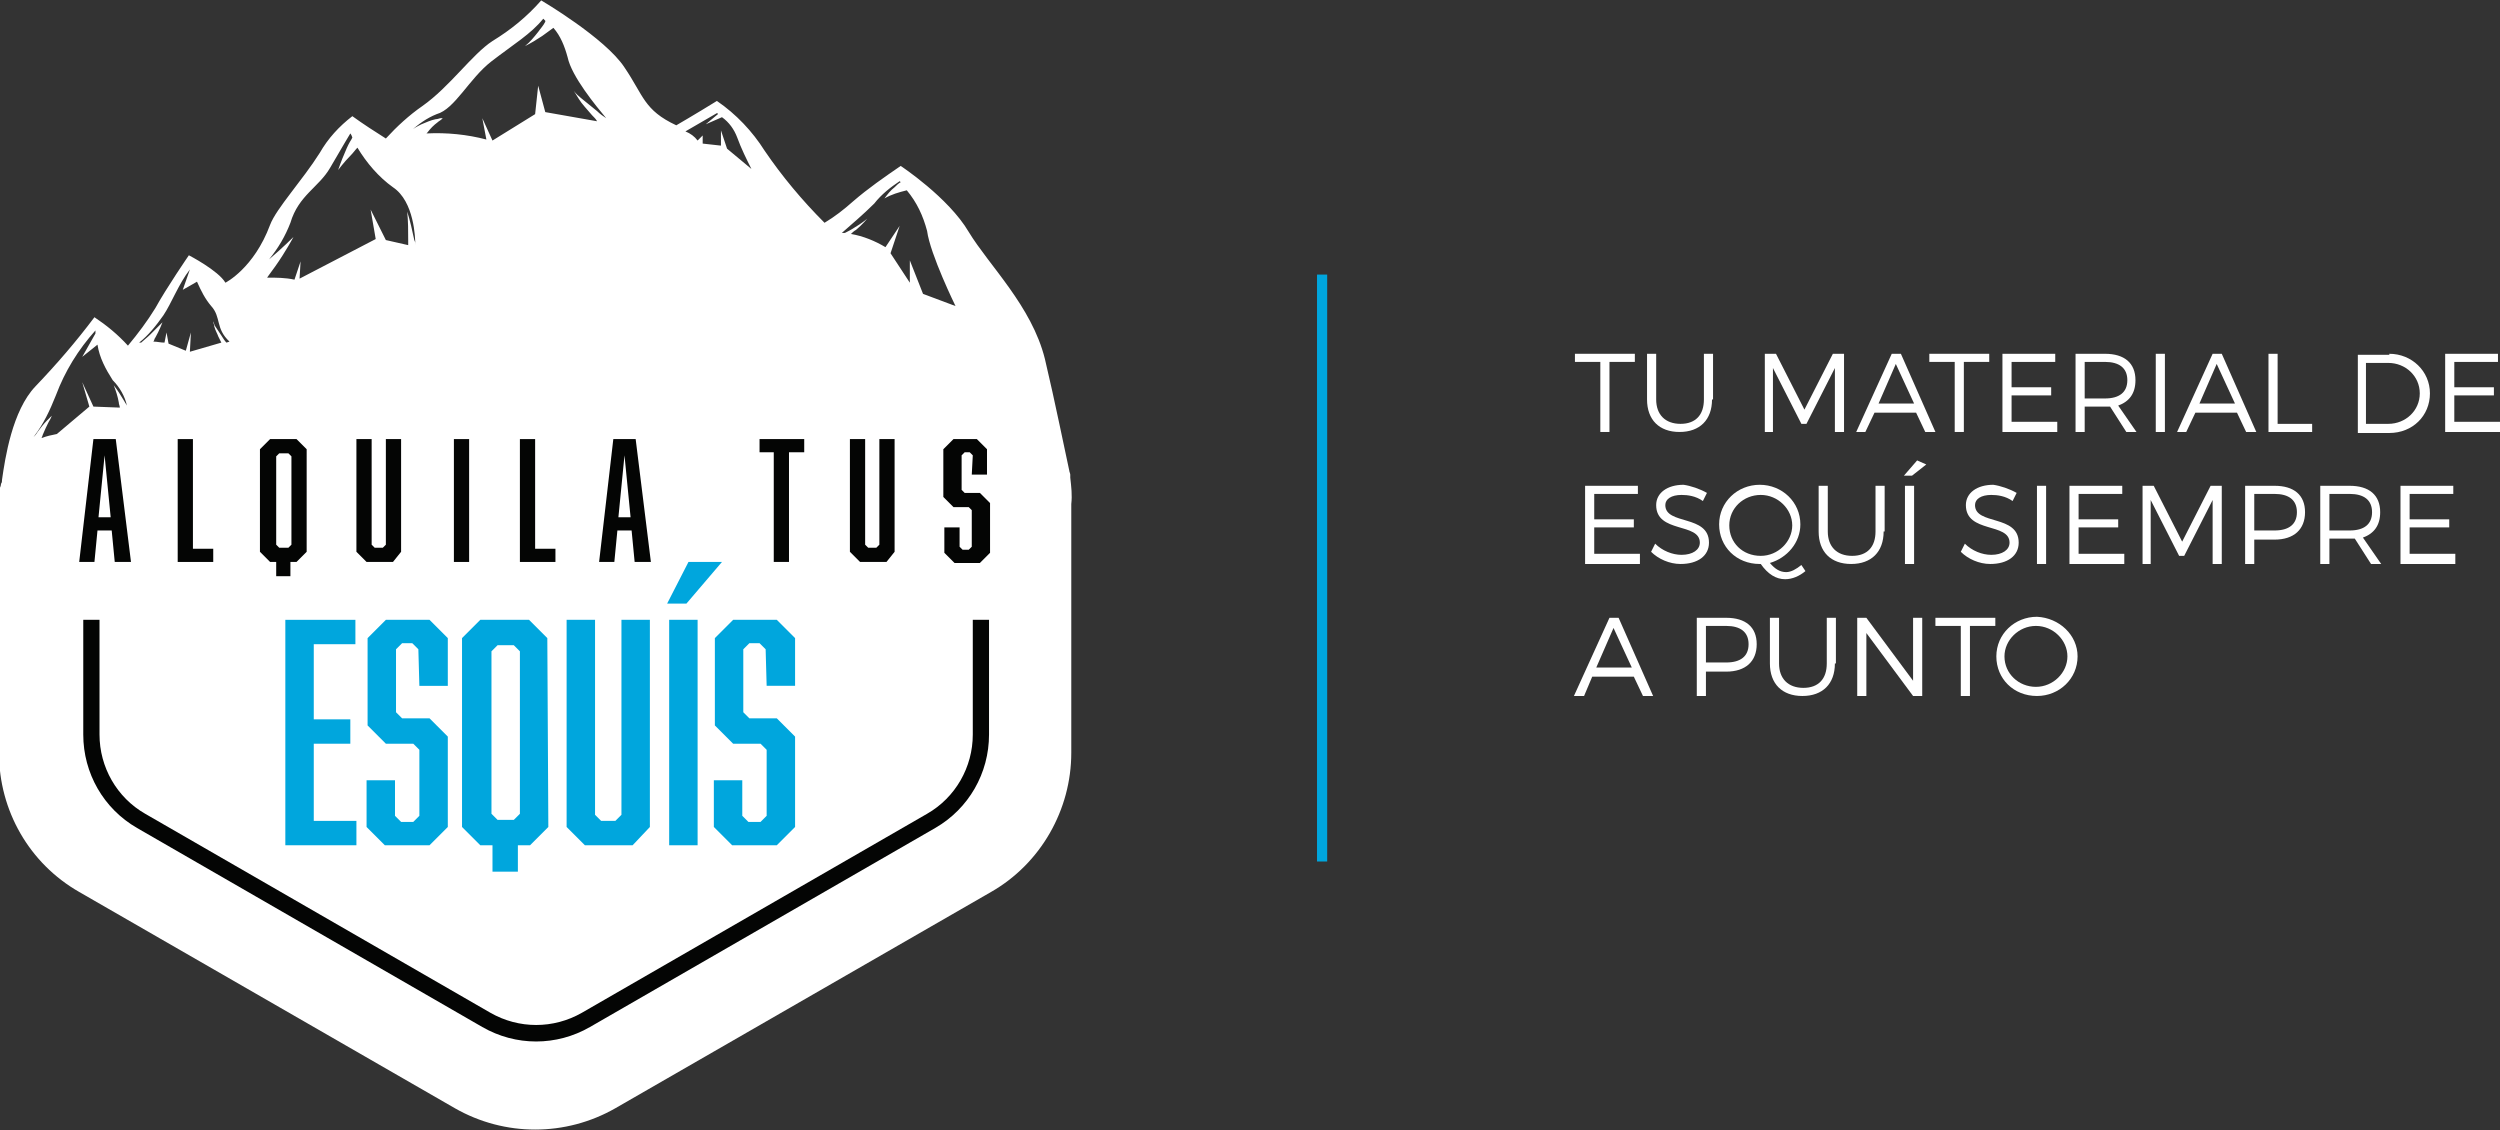 <?xml version="1.0" encoding="utf-8"?>
<!-- Generator: Adobe Illustrator 25.4.1, SVG Export Plug-In . SVG Version: 6.00 Build 0)  -->
<svg version="1.1" id="Capa_1" xmlns="http://www.w3.org/2000/svg" xmlns:xlink="http://www.w3.org/1999/xlink" x="0px" y="0px"
	 width="246.2px" height="111.3px" viewBox="0 0 246.2 111.3" style="enable-background:new 0 0 246.2 111.3;" xml:space="preserve"
	>
<rect x="0" y="0" width="246.2" height="111.3" fill="#333333" stroke="none"/>
<style type="text/css">
	.st0{fill:#FFFFFF;}
	.st1{fill:#00A6DD;}
	.st2{fill:#040504;}
	.st3{enable-background:new    ;}
	.st4{fill:none;stroke:#00A6DD;}
</style>
<g id="Grupo_519" transform="translate(-208 -34.459)">
	<g id="Grupo_3">
		<path id="Trazado_18" class="st0" d="M313.4,81.5L313.4,81.5l0-0.3c0-0.1-0.1-0.3-0.1-0.4c-0.4-1.8-1.4-6.8-2.4-11
			c-1.3-5.2-5.5-9.2-7.5-12.5c-2-3.4-6.7-6.5-6.7-6.5c-1.6,1.1-3.2,2.2-4.7,3.5c-0.9,0.8-1.8,1.5-2.8,2.1c-2.2-2.2-4.2-4.6-5.9-7.1
			c-1.2-1.9-2.8-3.6-4.7-4.9c-2.1,1.3-4,2.4-4,2.4c-3.2-1.5-3.2-2.9-5.1-5.7c-1.9-2.9-8.2-6.6-8.2-6.6c-1.4,1.6-3,2.9-4.8,4
			c-2,1.3-4.2,4.5-6.9,6.4c-1.3,0.9-2.5,2-3.6,3.2c-1.1-0.7-2.2-1.4-3.3-2.2c-1.3,1-2.4,2.2-3.2,3.6c-1.7,2.7-4.3,5.5-4.9,7.1
			c-1.6,4.3-4.4,5.7-4.4,5.7c-0.7-1.2-3.6-2.7-3.6-2.7s-2.2,3.2-3.3,5.2c-0.8,1.3-1.7,2.5-2.7,3.7c-1-1.1-2.1-2-3.3-2.8
			c-1.8,2.4-3.7,4.6-5.8,6.8c-2.3,2.4-3,7.1-3.3,9.2c0,0.1,0,0.3-0.1,0.4c0,0.2-0.1,0.4-0.2,0.6h0.1c0,0.5-0.1,1-0.1,1.5v24.4
			c0,5.7,3,10.9,7.9,13.7l37,21.3c4.9,2.8,10.9,2.8,15.8,0l37-21.3c4.9-2.8,7.9-8.1,7.9-13.7V84.1C313.6,83.2,313.5,82.4,313.4,81.5
			 M294.1,54.5c0.7-0.9,1.6-1.6,2.5-2.2l0.1,0.1c-0.2,0.1-0.4,0.3-0.6,0.5c-0.4,0.3-0.7,0.7-1,1.1c0.7-0.4,1.4-0.6,2.2-0.8
			c1,1.2,1.6,2.5,2,4c0.3,2.3,2.8,7.4,2.8,7.4l-3.2-1.2l-1.3-3.3l0,2.2l-1.9-2.9l0.9-2.7l-1.4,2.1c-1-0.6-2.2-1.1-3.4-1.3
			c0.1-0.1,0.3-0.3,0.5-0.4c0.6-0.5,1.1-1.1,1.1-1.1s-0.6,0.5-1.3,0.9c-0.3,0.2-0.7,0.4-0.9,0.5l0,0c-0.1,0-0.2,0-0.3,0
			C291.8,56.6,293,55.6,294.1,54.5 M278.6,45.6c0,0,0.1,0,0.1,0.1l-1.2,1l1.6-0.7c0.7,0.5,1.2,1.2,1.5,2c0.4,1.1,0.9,2.1,1.4,3.1
			l-2.4-2l-0.6-1.8l0,1.5l-1.8-0.2c0,0,0,0,0,0c0-0.4,0-0.8,0-0.8l-0.5,0.5c-0.3-0.4-0.7-0.7-1.2-0.9L278.6,45.6z M251,45.7
			c1.8-0.5,3.2-3.5,5.4-5.2c2.2-1.7,3.9-2.7,5.1-4.2c0,0,0.1,0.1,0.2,0.2l0,0.1c-0.2,0.4-0.5,0.7-0.7,1c-0.4,0.5-0.8,1-1.3,1.4
			c0.6-0.3,1.1-0.6,1.7-1c0.4-0.3,0.7-0.5,1.1-0.8c0.7,0.8,1.1,1.8,1.4,2.9c0.4,1.9,2.8,4.8,3.8,6c-0.3-0.2-0.6-0.4-0.9-0.7
			c-0.6-0.5-1.1-0.9-1.6-1.3s-0.7-0.7-0.7-0.7s0.2,0.3,0.5,0.8c0.3,0.5,0.8,1,1.3,1.6c0.2,0.2,0.4,0.4,0.5,0.6l-5.1-0.9l-0.7-2.6
			l-0.3,2.8l-4.2,2.6l-1-2.2l0.4,2.1c-1.9-0.5-3.9-0.7-5.9-0.6c0,0,0.1-0.1,0.1-0.1c0.3-0.4,0.6-0.7,1-1c0.1-0.1,0.3-0.2,0.4-0.3
			l0.1-0.1l-0.2,0c-0.1,0-0.3,0.1-0.5,0.1c-0.5,0.1-0.9,0.3-1.4,0.5c-0.4,0.2-0.8,0.4-1.1,0.7C249.2,46.7,250,46.1,251,45.7
			 M234.5,60c0.9-1.1,1.6-2.3,2.1-3.6c0.8-2.7,2.8-3.5,3.9-5.4s2-3.4,2-3.4s0.1,0.1,0.2,0.4l-0.1,0.2c-0.2,0.3-0.4,0.7-0.6,1.2
			c-0.4,0.9-0.7,1.8-0.7,1.8s0.6-0.8,1.2-1.4c0.3-0.3,0.5-0.6,0.7-0.8c0.9,1.5,2.1,2.9,3.5,3.9c2.1,1.4,2.2,5,2.2,5.7
			c0-0.2,0-0.3-0.1-0.5c-0.2-0.9-0.4-1.9-0.7-2.8c0.1,0.9,0.1,1.9,0.1,2.9c0,0.1,0,0.3,0,0.4l-2.2-0.5l-1.5-3L245,58l-7.5,3.9
			l0.1-1.7L237,62c-0.9-0.2-1.8-0.2-2.7-0.2c0.3-0.4,0.5-0.7,0.8-1.1c1-1.4,1.8-2.9,1.8-2.9S235.8,58.9,234.5,60 M224.1,65.5
			c0.8-1.2,1.5-3.1,2.6-4.5L226,63l1.4-0.8c0.4,0.9,0.8,1.7,1.4,2.4c1,1.1,0.4,2.2,1.8,3.5l-0.3,0.1c-0.2-0.2-0.3-0.4-0.5-0.7
			c-0.2-0.3-0.4-0.6-0.6-0.9c-0.1-0.1-0.1-0.3-0.2-0.5c0,0.2,0.1,0.3,0.1,0.5c0.1,0.4,0.3,0.7,0.4,1c0.1,0.2,0.2,0.4,0.3,0.6
			l-3.1,0.9l0.1-1.9l-0.5,1.8l-1.7-0.7l-0.2-1.1l-0.2,1c-0.4,0-0.7-0.1-1.1-0.1c0.1-0.1,0.1-0.3,0.2-0.4c0.4-0.7,0.7-1.5,0.7-1.5
			s-0.6,0.6-1.2,1.2c-0.3,0.3-0.7,0.6-0.9,0.8c-0.1,0-0.1,0-0.2,0C222.6,67.5,223.4,66.5,224.1,65.5 M213.5,73.4
			c0.9-2.4,2.2-4.5,3.9-6.4c0,0,0,0.1,0,0.3l-1.3,2.3l1.5-1.2c0.2,1.3,0.8,2.4,1.5,3.5c0.7,0.7,1.2,1.6,1.4,2.5
			c-0.1-0.2-0.2-0.3-0.3-0.5c-0.3-0.5-0.6-1-1-1.5c0.2,0.5,0.4,1.1,0.5,1.7c0,0.2,0.1,0.3,0.1,0.5l-2.6-0.1l-1.1-2.4l0.7,2.4
			l-3.2,2.7c-0.5,0.1-1,0.2-1.5,0.4c0-0.1,0.1-0.2,0.1-0.3c0.2-0.5,0.4-0.9,0.6-1.3c0.2-0.3,0.3-0.6,0.3-0.6s-0.2,0.2-0.5,0.5
			c-0.3,0.3-0.6,0.7-0.9,1.1c-0.1,0.2-0.3,0.4-0.4,0.5C212.3,76.2,212.9,74.9,213.5,73.4"/>
		<path id="Trazado_19" class="st1" d="M236.1,95.5h6.9v2.4h-4.1v7.4h3.6v2.4h-3.6v7.6h4.2v2.4h-7V95.5z"/>
		<path id="Trazado_20" class="st1" d="M249.2,98.4l-0.6-0.6h-1l-0.6,0.6v6.2l0.6,0.6h2.7l1.8,1.8v8.9l-1.8,1.8h-4.4l-1.8-1.8v-4.6
			h2.8v3.5l0.6,0.6h1.2l0.6-0.6v-6.5l-0.6-0.6H246l-1.8-1.8v-8.6l1.8-1.8h4.3l1.8,1.8v4.7h-2.8L249.2,98.4z"/>
		<path id="Trazado_21" class="st1" d="M262,115.9l-1.8,1.8h-1.2v2.6h-2.5v-2.6h-1.2l-1.8-1.8V97.3l1.8-1.8h4.8l1.8,1.8L262,115.9z
			 M257,98l-0.6,0.6v16l0.6,0.6h1.6l0.6-0.6v-16l-0.6-0.6H257z"/>
		<path id="Trazado_22" class="st1" d="M270.3,117.7h-4.7l-1.8-1.8V95.5h2.8v19.2l0.6,0.6h1.4l0.6-0.6V95.5h2.8v20.4L270.3,117.7z"
			/>
		<path id="Trazado_23" class="st1" d="M275.6,93.9h-1.9l2.1-4.1h3.3L275.6,93.9z M273.9,95.5h2.8v22.2h-2.8V95.5z"/>
		<path id="Trazado_24" class="st1" d="M283.4,98.4l-0.6-0.6h-1l-0.6,0.6v6.2l0.6,0.6h2.7l1.8,1.8v8.9l-1.8,1.8h-4.4l-1.8-1.8v-4.6
			h2.8v3.5l0.6,0.6h1.2l0.6-0.6v-6.5l-0.6-0.6h-2.7l-1.8-1.8v-8.6l1.8-1.8h4.3l1.8,1.8v4.7h-2.8L283.4,98.4z"/>
		<path id="Trazado_25" class="st2" d="M217.6,86.7l-0.3,3.1h-1.5l1.4-12.1h2.2l1.5,12.1h-1.6l-0.3-3.1H217.6z M218.3,79.3l-0.6,6.1
			h1.2L218.3,79.3z"/>
		<path id="Trazado_26" class="st2" d="M225.5,89.8V77.7h1.5v10.8h2v1.3H225.5z"/>
		<path id="Trazado_27" class="st2" d="M238.2,88.8l-1,1h-0.6v1.4h-1.4v-1.4h-0.6l-1-1V78.7l1-1h2.6l1,1V88.8z M235.5,79.1l-0.3,0.3
			v8.7l0.3,0.3h0.9l0.3-0.3v-8.7l-0.3-0.3H235.5z"/>
		<path id="Trazado_28" class="st2" d="M246.7,89.8h-2.6l-1-1V77.7h1.5v10.4l0.3,0.3h0.8l0.3-0.3V77.7h1.5v11.1L246.7,89.8z"/>
		<rect id="Rectángulo_6" x="252.7" y="77.7" class="st2" width="1.5" height="12.1"/>
		<path id="Trazado_29" class="st2" d="M259.2,89.8V77.7h1.5v10.8h2v1.3H259.2z"/>
		<path id="Trazado_30" class="st2" d="M268.8,86.7l-0.3,3.1H267l1.4-12.1h2.2l1.5,12.1h-1.6l-0.3-3.1H268.8z M269.5,79.3l-0.6,6.1
			h1.2L269.5,79.3z"/>
		<path id="Trazado_31" class="st2" d="M285.7,79v10.8h-1.5V79h-1.4v-1.3h4.4V79H285.7z"/>
		<path id="Trazado_32" class="st2" d="M295.3,89.8h-2.6l-1-1V77.7h1.5v10.4l0.3,0.3h0.8l0.3-0.3V77.7h1.5v11.1L295.3,89.8z"/>
		<path id="Trazado_33" class="st2" d="M303.8,79.3l-0.3-0.3H303l-0.3,0.3v3.4L303,83h1.5l1,1v4.9l-1,1H302l-1-1v-2.5h1.5v1.9
			l0.3,0.3h0.6l0.3-0.3v-3.6l-0.3-0.3h-1.5l-1-1v-4.7l1-1h2.3l1,1v2.5h-1.5L303.8,79.3z"/>
		<path id="Trazado_34" class="st2" d="M303.8,95.5v11.3c0,3.2-1.7,6.2-4.5,7.8l-34,19.6c-2.8,1.6-6.2,1.6-9,0l-34-19.6
			c-2.8-1.6-4.5-4.6-4.5-7.8V95.5h-1.6v11.3c0,3.8,2,7.3,5.3,9.2l34,19.6c3.3,1.9,7.3,1.9,10.6,0l34-19.6c3.3-1.9,5.3-5.4,5.3-9.2
			V95.5H303.8z"/>
	</g>
	<g class="st3">
		<path class="st0" d="M366.5,70.1V77h-0.9v-6.9h-2.5v-0.8h5.9v0.8H366.5z"/>
		<path class="st0" d="M376.6,73.8c0,2-1.2,3.2-3.2,3.2c-2,0-3.2-1.2-3.2-3.2v-4.5h0.9v4.5c0,1.5,0.9,2.4,2.4,2.4
			c1.5,0,2.3-0.9,2.3-2.4v-4.5h0.9V73.8z"/>
		<path class="st0" d="M388.7,77l0-6.3l-2.8,5.5h-0.5l-2.8-5.5V77h-0.8v-7.7h1.1l2.8,5.5l2.8-5.5h1.1V77H388.7z"/>
		<path class="st0" d="M392.6,75.1l-0.9,1.9h-0.9l3.5-7.7h0.9l3.4,7.7h-1l-0.9-1.9H392.6z M394.7,70.3l-1.7,3.9h3.5L394.7,70.3z"/>
		<path class="st0" d="M401.4,70.1V77h-0.9v-6.9H398v-0.8h5.9v0.8H401.4z"/>
		<path class="st0" d="M406.1,70.1v2.5h3.9v0.8h-3.9v2.6h4.5V77h-5.4v-7.7h5.2v0.8H406.1z"/>
		<path class="st0" d="M415.8,74.5c-0.2,0-0.3,0-0.5,0h-2V77h-0.9v-7.7h2.9c1.9,0,3,0.9,3,2.6c0,1.3-0.6,2.1-1.7,2.5l1.8,2.6h-1
			L415.8,74.5z M415.3,73.7c1.4,0,2.2-0.6,2.2-1.8c0-1.2-0.8-1.8-2.2-1.8h-2v3.6H415.3z"/>
		<path class="st0" d="M420.3,77v-7.7h0.9V77H420.3z"/>
		<path class="st0" d="M424.2,75.1l-0.9,1.9h-0.9l3.5-7.7h0.9l3.4,7.7h-1l-0.9-1.9H424.2z M426.3,70.3l-1.7,3.9h3.5L426.3,70.3z"/>
		<path class="st0" d="M435.7,76.2V77h-4.3v-7.7h0.9v6.9H435.7z"/>
		<path class="st0" d="M443.3,69.3c2.2,0,4,1.7,4,3.9s-1.7,3.9-4,3.9h-3.1v-7.7H443.3z M441,76.2h2.2c1.7,0,3.1-1.3,3.1-3
			c0-1.7-1.4-3-3.1-3H441V76.2z"/>
		<path class="st0" d="M449.7,70.1v2.5h3.9v0.8h-3.9v2.6h4.5V77h-5.4v-7.7h5.2v0.8H449.7z"/>
	</g>
	<g class="st3">
		<path class="st0" d="M365,83.1v2.5h3.9v0.8H365v2.6h4.5V90h-5.4v-7.7h5.2v0.8H365z"/>
		<path class="st0" d="M376.1,83l-0.4,0.8c-0.7-0.5-1.5-0.6-2.1-0.6c-1,0-1.6,0.4-1.6,1c0,2,4.3,0.9,4.3,3.7c0,1.3-1.1,2.1-2.8,2.1
			c-1.1,0-2.2-0.5-2.9-1.2l0.4-0.8c0.7,0.7,1.7,1.1,2.6,1.1c1.1,0,1.8-0.5,1.8-1.2c0-2-4.3-0.9-4.3-3.7c0-1.2,1.1-2,2.7-2
			C374.5,82.3,375.4,82.6,376.1,83z"/>
		<path class="st0" d="M385.8,90.7c-0.6,0.5-1.3,0.8-2,0.8c-0.9,0-1.7-0.5-2.4-1.5h-0.1c-2.3,0-4-1.7-4-3.9c0-2.2,1.8-3.9,4-3.9
			c2.2,0,4,1.7,4,3.9c0,1.8-1.3,3.3-3,3.8c0.5,0.6,1,0.9,1.6,0.9c0.5,0,1-0.3,1.5-0.7L385.8,90.7z M381.4,89.2c1.7,0,3.1-1.4,3.1-3
			s-1.4-3-3.1-3s-3.1,1.3-3.1,3S379.6,89.2,381.4,89.2z"/>
		<path class="st0" d="M393.5,86.8c0,2-1.2,3.2-3.2,3.2c-2,0-3.2-1.2-3.2-3.2v-4.5h0.9v4.5c0,1.5,0.9,2.4,2.4,2.4
			c1.5,0,2.3-0.9,2.3-2.4v-4.5h0.9V86.8z"/>
		<path class="st0" d="M396.3,81.3h-0.8l1.3-1.5l0.9,0.4L396.3,81.3z M395.6,90v-7.7h0.9V90H395.6z"/>
		<path class="st0" d="M406.6,83l-0.4,0.8c-0.7-0.5-1.5-0.6-2.1-0.6c-1,0-1.6,0.4-1.6,1c0,2,4.3,0.9,4.3,3.7c0,1.3-1.1,2.1-2.8,2.1
			c-1.1,0-2.2-0.5-2.9-1.2l0.4-0.8c0.7,0.7,1.7,1.1,2.6,1.1c1.1,0,1.8-0.5,1.8-1.2c0-2-4.3-0.9-4.3-3.7c0-1.2,1.1-2,2.7-2
			C405,82.3,405.9,82.6,406.6,83z"/>
		<path class="st0" d="M408.6,90v-7.7h0.9V90H408.6z"/>
		<path class="st0" d="M412.7,83.1v2.5h3.9v0.8h-3.9v2.6h4.5V90h-5.4v-7.7h5.2v0.8H412.7z"/>
		<path class="st0" d="M425.9,90l0-6.3l-2.8,5.5h-0.5l-2.8-5.5V90h-0.8v-7.7h1.1l2.8,5.5l2.8-5.5h1.1V90H425.9z"/>
		<path class="st0" d="M432,82.3c1.9,0,3,0.9,3,2.6c0,1.7-1.1,2.7-3,2.7h-2V90h-0.9v-7.7H432z M430,86.7h2c1.4,0,2.2-0.6,2.2-1.8
			c0-1.2-0.8-1.8-2.2-1.8h-2V86.7z"/>
		<path class="st0" d="M439.9,87.5c-0.2,0-0.3,0-0.5,0h-2V90h-0.9v-7.7h2.9c1.9,0,3,0.9,3,2.6c0,1.3-0.6,2.1-1.7,2.5l1.8,2.6h-1
			L439.9,87.5z M439.4,86.7c1.4,0,2.2-0.6,2.2-1.8c0-1.2-0.8-1.8-2.2-1.8h-2v3.6H439.4z"/>
		<path class="st0" d="M445.3,83.1v2.5h3.9v0.8h-3.9v2.6h4.5V90h-5.4v-7.7h5.2v0.8H445.3z"/>
	</g>
	<g class="st3">
		<path class="st0" d="M364.8,101.1L364,103H363l3.5-7.7h0.9l3.4,7.7h-1l-0.9-1.9H364.8z M366.9,96.3l-1.7,3.9h3.5L366.9,96.3z"/>
		<path class="st0" d="M378,95.3c1.9,0,3,0.9,3,2.6c0,1.7-1.1,2.7-3,2.7h-2v2.4h-0.9v-7.7H378z M376,99.7h2c1.4,0,2.2-0.6,2.2-1.8
			c0-1.2-0.8-1.8-2.2-1.8h-2V99.7z"/>
		<path class="st0" d="M388.7,99.8c0,2-1.2,3.2-3.2,3.2c-2,0-3.2-1.2-3.2-3.2v-4.5h0.9v4.5c0,1.5,0.9,2.4,2.4,2.4s2.3-0.9,2.3-2.4
			v-4.5h0.9V99.8z"/>
		<path class="st0" d="M396.4,103l-4.6-6.2v6.2h-0.9v-7.7h0.9l4.6,6.2v-6.2h0.9v7.7H396.4z"/>
		<path class="st0" d="M402,96.1v6.9h-0.9v-6.9h-2.5v-0.8h5.9v0.8H402z"/>
		<path class="st0" d="M412.6,99.1c0,2.2-1.8,3.9-4,3.9c-2.3,0-4-1.7-4-3.9c0-2.2,1.8-3.9,4-3.9C410.8,95.3,412.6,97,412.6,99.1z
			 M405.4,99.1c0,1.7,1.4,3,3.1,3s3.1-1.4,3.1-3s-1.4-3-3.1-3S405.4,97.5,405.4,99.1z"/>
	</g>
	<line id="Línea_6" class="st4" x1="338.2" y1="61.5" x2="338.2" y2="119.3"/>
</g>
</svg>
